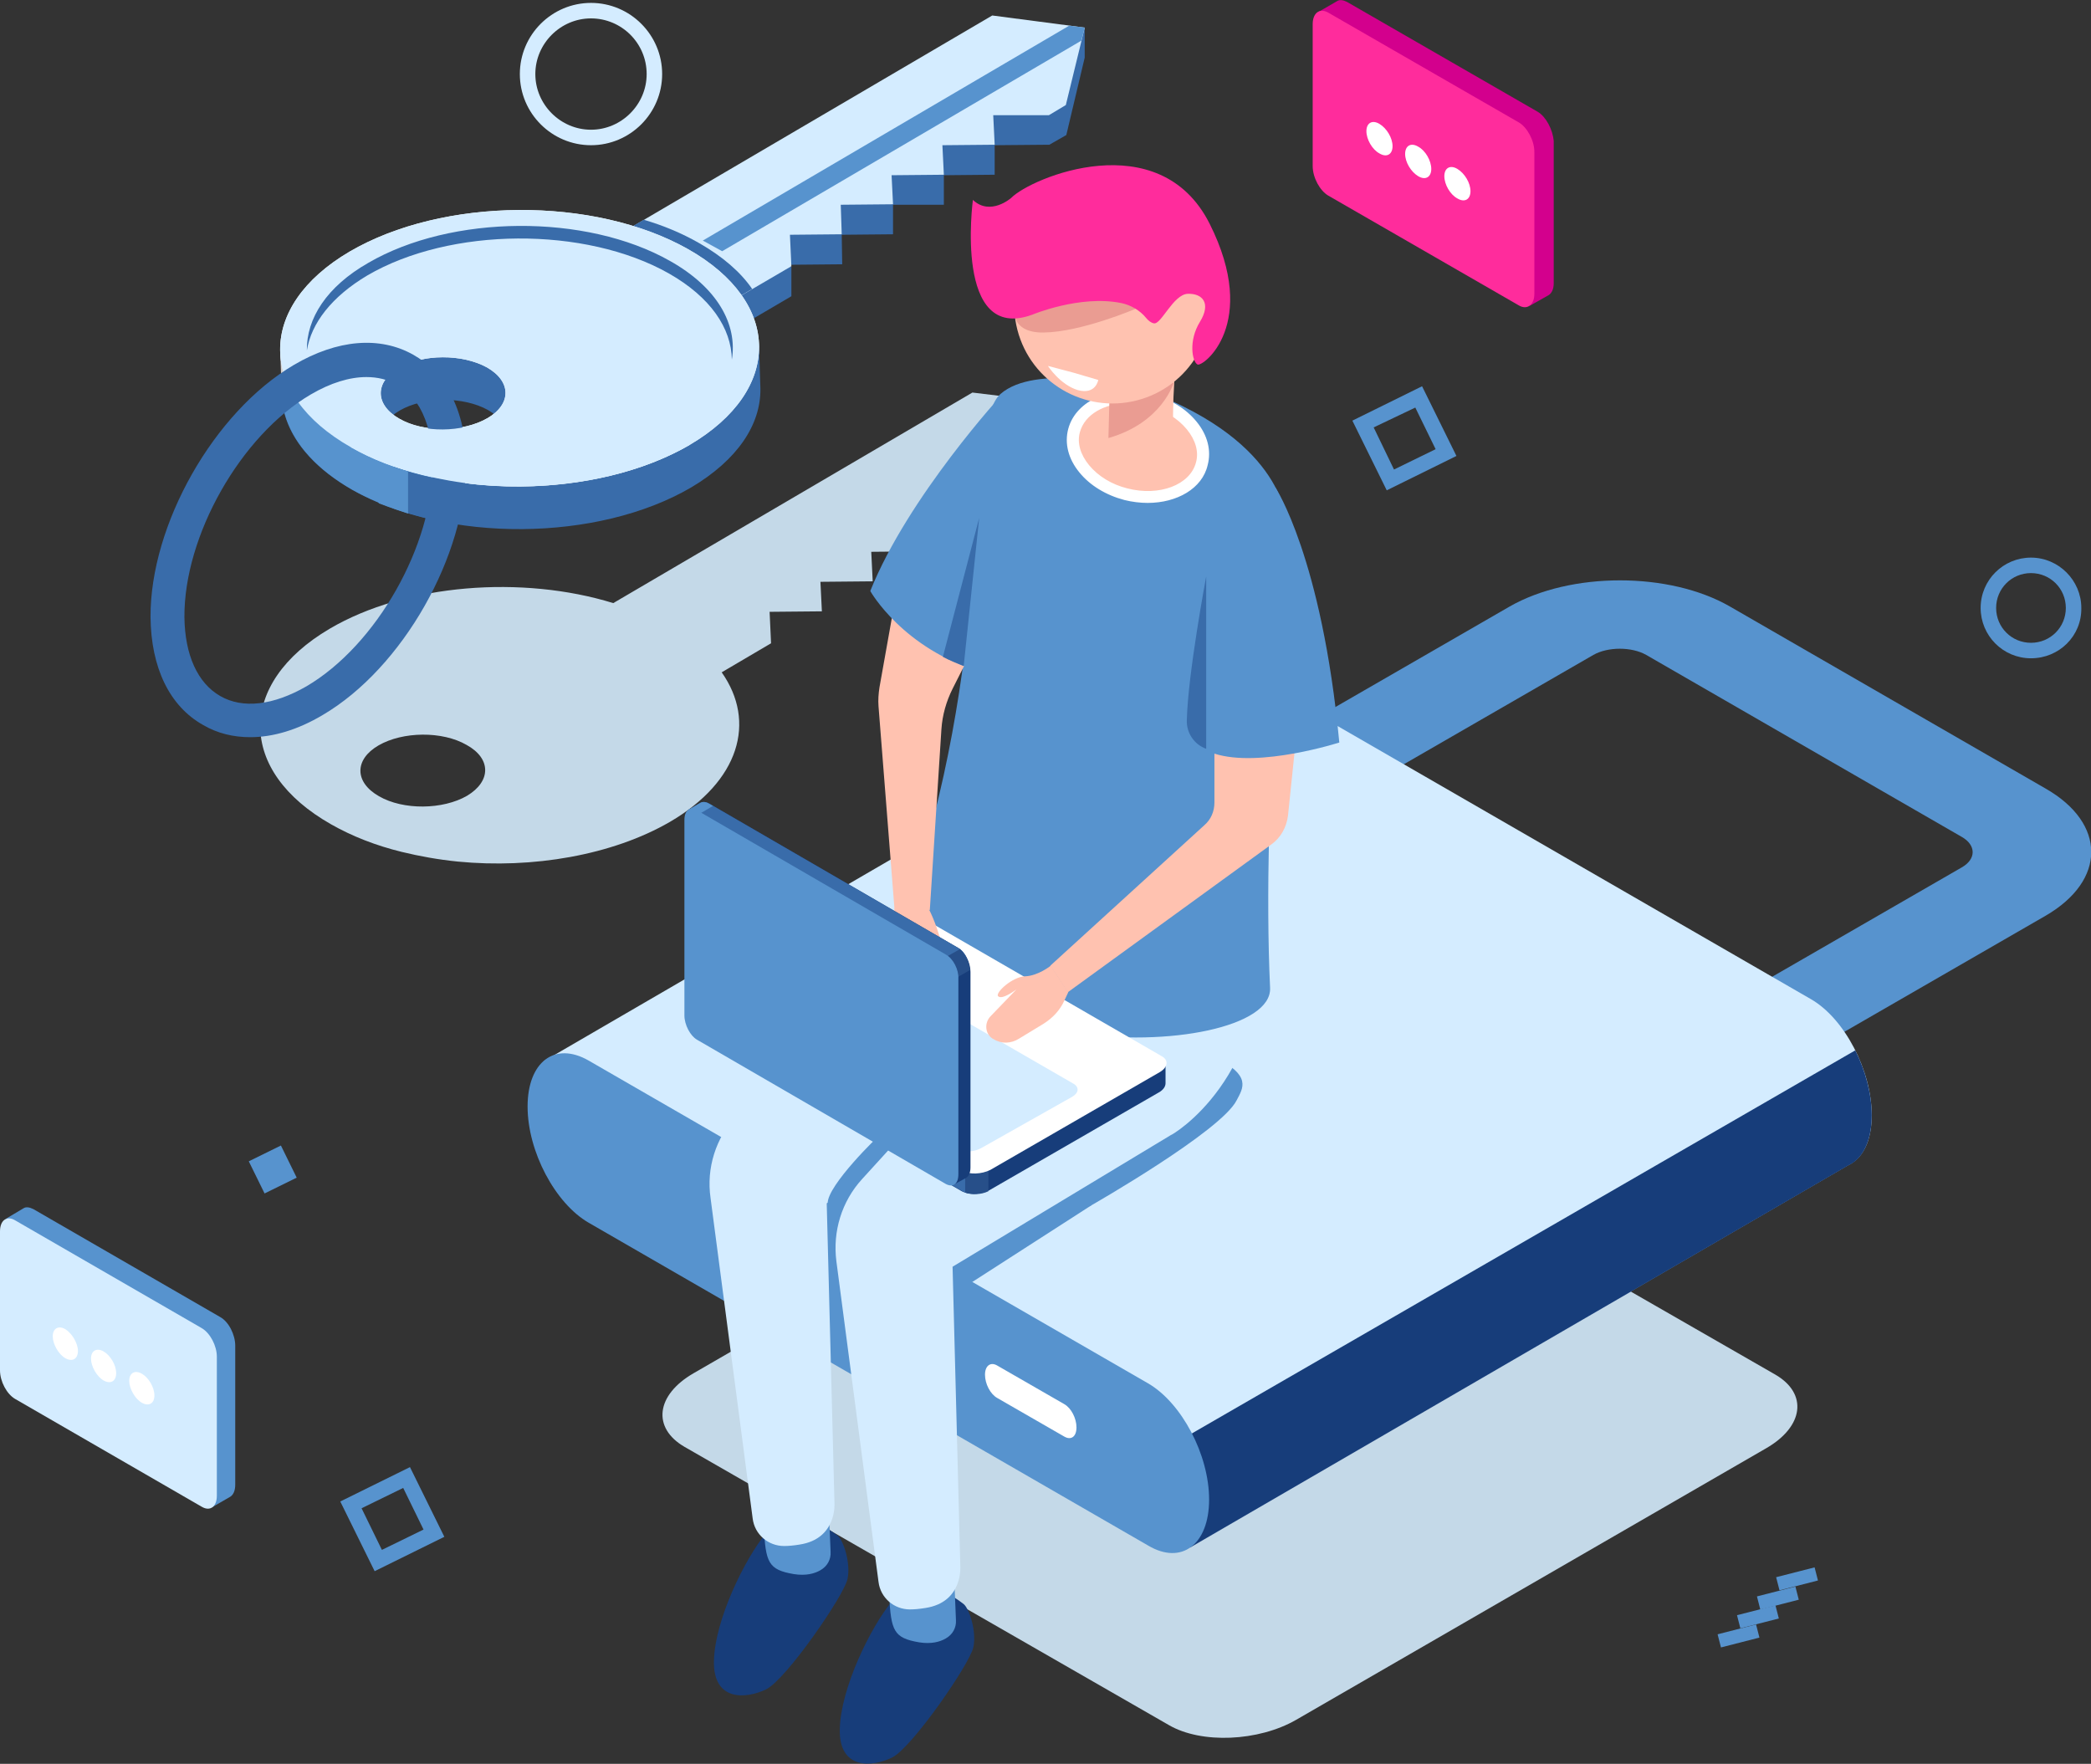 <?xml version="1.0" encoding="utf-8"?>
<!-- Generator: Adobe Illustrator 19.2.1, SVG Export Plug-In . SVG Version: 6.00 Build 0)  -->
<svg version="1.1" id="b9b3c72a-3b99-4e28-aee4-7b73d40b397f"
	 xmlns="http://www.w3.org/2000/svg" xmlns:xlink="http://www.w3.org/1999/xlink" x="0px" y="0px" viewBox="0 0 432 364.4"
	 style="enable-background:new 0 0 432 364.4;" xml:space="preserve">
<rect x="0" y="0" width="432" height="364.4" fill="#333333" stroke="none"/>
<style type="text/css">
	.st0{fill:#5793CE;}
	.st1{fill:#C4D9E8;}
	.st2{fill:#D4ECFF;}
	.st3{fill:#173D7A;}
	.st4{fill:#FFFFFF;}
	.st5{fill:#396CAA;}
	.st6{fill:#D3D0CF;}
	.st7{fill:#F2F2F2;}
	.st8{fill:#FFC2B0;}
	.st9{fill:#EA9C92;}
	.st10{fill:#FF2C9C;}
	.st11{fill:#274F89;}
	.st12{fill:#D3008D;}
</style>
<g>
	
		<rect x="370.1" y="322.1" transform="matrix(0.248 0.969 -0.969 0.248 595.225 -114.698)" class="st0" width="2.8" height="8.2"/>
	
		<rect x="366.1" y="326" transform="matrix(0.248 0.969 -0.969 0.248 596.032 -107.82)" class="st0" width="2.8" height="8.2"/>
	
		<rect x="362" y="330" transform="matrix(0.248 0.969 -0.969 0.248 596.805 -100.959)" class="st0" width="2.8" height="8.2"/>
	
		<rect x="358" y="333.9" transform="matrix(0.248 0.969 -0.969 0.248 597.568 -94.104)" class="st0" width="2.8" height="8.2"/>
</g>
<g>
	<path class="st1" d="M200.9,81.1l-74.2,43.5c-18.8-5.8-42.8-4-58.6,5.3c-19.2,11.3-19.1,29.4,0.3,40.4c4.4,2.5,9.3,4.4,14.6,5.7
		c3.7,0.9,7.6,1.6,11.6,2c15.4,1.5,31.9-1.3,43.8-8.2c14.4-8.4,17.9-20.7,10.7-30.9l10.2-6l-0.3-6.5l10.8-0.1l-0.3-6.1l10.8-0.1
		l-0.3-6.1l10.8-0.1l-0.3-6.1l10.8-0.1l-0.3-6.1l11.5-0.1l3.5-2.1l3.9-16L200.9,81.1z M96.5,164.4c-5,2.9-13.2,3-18.2,0.1
		c-5.1-2.9-5.1-7.6-0.1-10.5c5-2.9,13.2-3,18.2-0.1C101.5,156.7,101.5,161.4,96.5,164.4z"/>
	<path class="st1" d="M241.5,356.4l-100.1-57.5c-6.7-3.9-5.9-10.7,1.9-15.2l97.1-56.1c7.8-4.5,19.5-5,26.3-1.1l100.1,57.5
		c6.7,3.9,5.9,10.7-1.9,15.2l-97.1,56.1C260,359.8,248.2,360.3,241.5,356.4z"/>
	<g>
		<g>
			<path class="st0" d="M358.8,226l-17.3-10l63.8-36.8c3-1.7,3-4.6,0-6.3l-65.2-37.6c-3-1.7-7.9-1.7-10.9,0l-63.8,36.8l-17.3-10
				l63.8-36.8c12.6-7.2,33-7.2,45.5,0l65.2,37.6c12.6,7.2,12.6,19,0,26.3L358.8,226z"/>
		</g>
		<g>
			<path class="st2" d="M386.7,230.4c0-9.2-5.6-20-12.6-24l-115.6-66.7c-3.1-1.8-5.9-1.9-8.1-0.7l0,0l-138,80.2l133.4,100.5
				l135.9-78.9c0.4-0.2,0.8-0.4,1.2-0.7l0,0l0,0C385.3,238.4,386.7,235,386.7,230.4z"/>
			<path class="st3" d="M245.9,319.7l135.9-78.9c0.4-0.2,0.8-0.4,1.2-0.7l0,0l0,0c2.3-1.7,3.7-5.1,3.7-9.7c0-4.4-1.3-9.2-3.4-13.4
				l-155,89.5L245.9,319.7z"/>
			<path class="st0" d="M237.2,319.3l-115.6-66.7c-6.9-4-12.6-14.7-12.6-24l0,0c0-9.2,5.6-13.5,12.6-9.5l115.6,66.7
				c6.9,4,12.6,14.7,12.6,24l0,0C249.8,319.1,244.1,323.4,237.2,319.3z"/>
		</g>
		<path class="st4" d="M219.9,296.8l-13.9-8c-1.4-0.8-2.5-2.9-2.5-4.8l0,0c0-1.8,1.1-2.7,2.5-1.9l13.9,8c1.4,0.8,2.5,2.9,2.5,4.8
			l0,0C222.4,296.8,221.3,297.6,219.9,296.8z"/>
	</g>
	<g>
		<g>
			<polygon class="st5" points="115.6,61.9 139.3,75.4 163.5,61.2 163.5,55 163.3,55.1 163.2,54.7 174,54.6 173.9,48.5 184.5,48.4 
				184.5,42.3 195,42.3 195,36.2 205.5,36.1 205.5,30 216.8,29.9 220.3,27.9 224.1,11.9 224.1,5.7 222.2,11.6 205.1,9.4 			"/>
			<g>
				<g>
					<g>
						<g>
							<g>
								<polygon class="st2" points="139.2,69.2 163.5,55 163.2,48.5 173.9,48.4 173.7,42.3 184.5,42.2 184.2,36.2 195,36.1 
									194.7,30 205.5,29.9 205.2,23.8 216.7,23.8 220.2,21.7 224.1,5.7 205,3.2 115.5,55.7 								"/>
							</g>
						</g>
						<g>
							<g>
								<path class="st5" d="M155.4,59.7c-2.4-3.5-6.1-6.7-11-9.5c-3.5-2-7.3-3.6-11.4-4.8l-17.5,10.3l23.7,13.5L155.4,59.7z"/>
							</g>
						</g>
						<g>
							<g>
								<polygon class="st0" points="223.4,8.4 224.1,5.7 220.9,5.3 145.2,49.7 149.2,51.9 								"/>
							</g>
						</g>
						<g>
							<g>
								<polygon class="st6" points="58.2,81.4 57.9,72.6 60.7,78.5 								"/>
							</g>
						</g>
						<path class="st5" d="M72.8,101.2c19.4,11,50.7,10.8,70-0.5c9.6-5.7,14.4-13,14.3-20.4l0,0l-0.3-9.3l-1.6,1.8
							c-2.2-4.6-6.5-8.9-12.8-12.5c-19.4-11-50.7-10.8-70,0.5C53.3,72.1,53.4,90.2,72.8,101.2z M100.8,84.7
							c5.1,2.9,5.1,7.6,0.1,10.5c-5,2.9-13.2,3-18.2,0.1c-5-2.9-5.1-7.6-0.1-10.5C87.6,81.9,95.8,81.9,100.8,84.7z"/>
						<g>
							<g>
								<path class="st7" d="M72.5,92.4c19.4,11,50.7,10.8,70-0.5c19.2-11.3,19.1-29.4-0.3-40.4c-19.4-11-50.7-10.8-70,0.5
									C53,63.3,53.1,81.4,72.5,92.4z M100.6,75.9c5.1,2.9,5.1,7.6,0.1,10.5c-5,2.9-13.2,3-18.2,0.1c-5.1-2.9-5.1-7.6-0.1-10.5
									C87.4,73.1,95.5,73.1,100.6,75.9z"/>
							</g>
						</g>
						<path class="st0" d="M95,97.2c-4.3,0.7-9,0.1-12.3-1.8c-3.6-2.1-4.6-5.1-3.1-7.7l-8.8-7c0,0-4.6-5.2-9.1-10.3
							c-7.1,10.3-3.4,22.5,11.1,30.8c6.4,3.6,13.6,5.7,21.7,6.9L95,97.2z"/>
						<g>
							<g>
								<path class="st2" d="M72.5,92.4c4.4,2.5,9.3,4.4,14.6,5.7c3.7,0.9,7.6,1.6,11.6,2c15.4,1.5,31.9-1.3,43.8-8.2
									c19.2-11.3,19.1-29.4-0.3-40.4c-19.4-11-50.7-10.8-70,0.5C53,63.3,53.1,81.4,72.5,92.4z M100.6,75.9
									c5.1,2.9,5.1,7.6,0.1,10.5c-5,2.9-13.2,3-18.2,0.1c-5.1-2.9-5.1-7.6-0.1-10.5C87.4,73.1,95.5,73.1,100.6,75.9z"/>
							</g>
						</g>
						<g>
							<g>
								<g>
									<path class="st5" d="M63.4,72.4c0.9-5.6,5.1-11.1,12.5-15.5c17.1-10,45-10.2,62.3-0.4c8.6,4.9,12.9,11.3,13,17.8
										c1.2-7.3-3-14.9-12.8-20.4c-17.3-9.8-45.1-9.6-62.3,0.4C67.5,59.2,63.3,65.8,63.4,72.4z"/>
								</g>
							</g>
						</g>
					</g>
					<g>
						<g>
							<g>
								<g>
									<path class="st5" d="M51.7,152.3c-3.5,0-6.8-0.8-9.7-2.5c-7-3.9-10.8-11.9-10.9-22.3C31,108.4,44.2,85.1,60.7,75.4
										c9-5.3,17.8-6,24.7-2.1c3,1.7,5.4,4.1,7.2,7.2c2.4,4.1,3.7,9.2,3.7,15.1c0.1,19.1-13.1,42.4-29.6,52.1
										C61.5,150.8,56.4,152.3,51.7,152.3z M75.7,77.9c-3.5,0-7.4,1.2-11.5,3.6c-14.5,8.5-26.2,29.2-26.1,46
										c0.1,7.8,2.7,13.6,7.4,16.3c4.7,2.7,11,1.9,17.8-2c14.5-8.5,26.2-29.2,26.1-46c0-4.6-1-8.6-2.7-11.6l0,0
										c-1.2-2-2.7-3.6-4.6-4.7C80.1,78.4,78,77.9,75.7,77.9z"/>
								</g>
							</g>
						</g>
					</g>
				</g>
			</g>
		</g>
		<path class="st2" d="M84.8,93.3l13.8,3.4l2-10.2c-5,2.9-13.2,3-18.2,0.1L84.8,93.3z"/>
		<path class="st2" d="M72.5,92.4c4.4,2.5,9.3,4.4,14.6,5.7c3.7,0.9,7.6,1.6,11.6,2c15.4,1.5,31.9-1.3,43.8-8.2l-56.2-1.3L72.5,92.4
			z"/>
		<path class="st5" d="M93.3,99.5c0,0-6-1-12.2-3.1v8.6c3,1,7.9,2.5,12.1,3.1C106,109.8,93.3,99.5,93.3,99.5z"/>
	</g>
	<path class="st0" d="M84.3,97.4c-2.6-0.8-5.4-1.7-8-2.9c-7.5-3.5,2,9.5,2,9.5s2.6,1,6,2.1V97.4z"/>
</g>
<polygon class="st0" points="225.5,249 200.8,264.9 188.9,262.9 218.1,248.8 "/>
<g>
	<g>
		<path class="st3" d="M195.7,329.1c0,0-7.1-3.6-11.4,1.7c-4.4,5.3-10.6,17.9-10.8,26.4c-0.2,8.5,6.7,7.9,10.8,5.9
			c4.1-2,16.1-19.4,16.8-22.8c0.7-3.4-0.9-8-2-8.9C198,330.5,195.7,329.1,195.7,329.1z"/>
		<path class="st0" d="M197.2,327.4l0.3,7.3c0.1,1.6-0.7,3-2.1,3.8c-1.2,0.7-3,1.2-5.5,0.8c-5.3-0.9-5.8-2.4-6.2-9.7
			C183.4,322.4,197.2,327.4,197.2,327.4z"/>
		<g>
			<path class="st3" d="M169.7,315c0,0-7.1-3.6-11.4,1.7c-4.4,5.3-10.6,17.9-10.8,26.4c-0.2,8.5,6.7,7.9,10.8,5.9
				c4.1-2,16.1-19.4,16.8-22.8c0.7-3.4-0.9-8-2-8.9S169.7,315,169.7,315z"/>
			<path class="st0" d="M171.3,313.3l0.3,7.3c0.1,1.6-0.7,3-2.1,3.8c-1.2,0.7-3,1.2-5.5,0.8c-5.3-0.9-5.8-2.4-6.2-9.7
				C157.5,308.2,171.3,313.3,171.3,313.3z"/>
			<path class="st2" d="M234.5,178.5c-2.1-34.1-37,5-37,5l-23.9,23.4l-21.5,23.6c-4.2,4.6-6.2,10.8-5.3,17l8.7,66.2
				c0.4,3.3,3.2,5.7,6.5,5.7c0.9,0,2-0.1,3.2-0.3c7.8-1.2,7.2-8.6,7.2-8.6l-1.6-61.9l45.1-27.2C216,221.4,236.6,212.6,234.5,178.5z"
				/>
		</g>
		<path class="st0" d="M188.2,236.9l-6.4-2.4c-0.2,0-10.9,10.4-10.8,14.1l4.8,1.6l12.1-11.8L188.2,236.9z"/>
		<path class="st0" d="M225.5,249c0,0,26.8-15.3,30-21.7c1.3-2.5,3.2-5.1-4.6-8.9l-35.8,25.5l1.6,8.8L225.5,249z"/>
		<path class="st2" d="M260.5,191.6c-2.2-34.1-37,5-37,5l-23.9,23.4l-21.5,23.6c-4.2,4.6-6.1,10.8-5.3,17l8.7,66.2
			c0.4,3.3,3.2,5.7,6.5,5.7c0.9,0,2-0.1,3.2-0.3c7.8-1.2,7.2-8.6,7.2-8.6l-1.6-61.9l45.1-27.2C242,234.6,262.5,222.8,260.5,191.6z"
			/>
		<path class="st0" d="M239.9,81.9c26.4,11,25.9,26.6,25.9,26.6s-5.2,57.3-3.4,95.6c0.7,16-85,17.2-72.2-25.5
			c15.1-50.3,9.4-91,16.5-97.2C213.7,75.2,233,79.1,239.9,81.9z"/>
		
			<ellipse transform="matrix(0.249 -0.968 0.968 0.249 87.071 297.049)" class="st8" cx="235.2" cy="92.4" rx="10" ry="13.6"/>
		<path class="st4" d="M237.1,103.9c-1.5,0-3.2-0.2-4.8-0.6c-3.8-1-7.1-3-9.3-5.7c-2.3-2.8-3.1-6-2.3-9c1.6-6,9.3-9.3,17.2-7.2
			c3.8,1,7.1,3,9.3,5.7c2.3,2.8,3.1,6,2.3,9C248.4,100.9,243.2,103.9,237.1,103.9z M233.1,83.3c-4.9,0-9,2.3-10,6
			c-0.6,2.2,0.1,4.6,1.9,6.8c1.9,2.3,4.7,4,7.9,4.8c6.6,1.7,13-0.7,14.2-5.4c0.6-2.2-0.1-4.6-1.9-6.8c-1.9-2.3-4.7-4-7.9-4.8
			C235.9,83.5,234.5,83.3,233.1,83.3z"/>
		<path class="st8" d="M229.3,80.7c0,0,0.2,1.1-0.2,9.4c-0.1,2.6,9.1,5.1,11.5,2.7c2.4-2.4,1.4-4.9,2-13.8
			C243.1,70.1,229.3,80.7,229.3,80.7z"/>
		<path class="st9" d="M242.5,79c0,0-2.3,8.3-13.5,11.5l0.2-7.6L242.5,79z"/>
		<ellipse transform="matrix(0.968 -0.25 0.25 0.968 -8.453 59.551)" class="st8" cx="229.9" cy="63" rx="20.3" ry="20.3"/>
		<path class="st9" d="M234.6,63.8c0,0-11.2,4.8-19,4.9c-7.8,0.1-6-6.4-6-6.4l23-3.3L234.6,63.8z"/>
		<path class="st10" d="M213.3,65c0,0,9.8-4.1,18.3-2.4c2,0.4,3.9,1.5,5.2,3.1c0.4,0.5,1,1,1.6,1.1c1.5,0.3,4-6,7-6.1
			c3-0.1,4.9,1.9,2.5,5.8c-2.4,3.9-1.6,8.2-0.5,8.8c1.1,0.6,12.9-8.4,2.5-29.1c-10.4-20.6-36.9-9.5-41-5.3c0,0-4.3,3.8-7.9,0.4
			C201,41.4,197,71,213.3,65z"/>
		<path class="st8" d="M250.9,150.3v15.5c0,1.8-0.7,3.5-2.1,4.7l-31.8,29l3.6,5.5l42-30.5c2-1.4,3.2-3.6,3.5-6l2.8-27L250.9,150.3z"
			/>
		<path class="st0" d="M263.5,100.7c0,0,9.6,14.5,13.2,52.7c0,0-16.5,5.3-25.8,2.3C241.6,152.7,263.5,100.7,263.5,100.7z"/>
		<path class="st5" d="M249.2,119.1c0,0-3.8,20.2-4,29.7c-0.1,2.6,1.5,5,4,5.9l0,0V119.1z"/>
	</g>
	<g>
		<path class="st3" d="M240.9,219.6l-7-0.9l-45.4-26.2c-1.5-0.8-4-0.7-5.7,0.2l-32.2,18.6l-4.3-0.6v4.2l0,0c0,0.6,0.3,1.1,1,1.5
			l51.4,29.7c1.5,0.8,4,0.7,5.7-0.2l35-20.2c0.9-0.5,1.4-1.2,1.4-1.9h0V219.6z"/>
		<path class="st5" d="M206.8,203.1l-3.2-1.9h-35.4l-17.5,10.1l-4.3-0.6v4.2l0,0c0,0.6,0.3,1.1,1,1.5l51.4,29.7
			c0.8,0.4,1.8,0.6,2.9,0.5L206.8,203.1z"/>
		<path class="st0" d="M148.3,211l-1.9-0.2v4.2l0,0c0,0.6,0.3,1.1,1,1.5l0.9,0.5V211z"/>
		<path class="st11" d="M199.4,246.4c1.4,0.5,3.4,0.4,4.8-0.3v-7.2h-4.8V246.4z"/>
		<path class="st4" d="M198.9,241.9l-51.4-29.7c-1.5-0.8-1.3-2.3,0.4-3.3l35-20.2c1.7-1,4.2-1.1,5.7-0.2l51.4,29.7
			c1.5,0.8,1.3,2.3-0.4,3.3l-35,20.2C202.8,242.6,200.3,242.7,198.9,241.9z"/>
		<path class="st2" d="M198,237.4l-42.8-24.7c-1.2-0.7-1.1-1.9,0.3-2.7l18.8-10.6c1.4-0.8,3.5-0.9,4.7-0.2l42.8,24.7
			c1.2,0.7,1.1,1.9-0.3,2.7l-18.8,10.6C201.3,238,199.2,238.1,198,237.4z"/>
	</g>
	<path class="st8" d="M184.8,187.7l-0.5,3.5c-0.5,3-0.4,6.1,0.2,9.1l0.6,3.1c0.4,1.8,1.8,3.1,3.5,3.5l0,0c1.4,0.3,2.7-0.7,2.8-2.1
		l0.8-7.6c0,0,1.9,2.5,2.9,2.5c0.9,0-1-7.6-3.2-11.9C190,183.6,184.8,187.7,184.8,187.7z"/>
	<path class="st8" d="M202.3,131.4l-5.5,10.9c-1.3,2.6-2.1,5.4-2.3,8.3l-2.4,37.4l-7.3-0.2l-3.3-41.9c-0.1-1.3,0-2.6,0.2-3.9
		l3.8-21.3L202.3,131.4z"/>
	<g>
		<path class="st3" d="M197.1,244.7l-4.3-5.6l-45.3-26.3c-1.5-0.8-2.6-3.1-2.6-5l0-37.1l-2.6-3.4l2.4-1.4l0,0
			c0.5-0.3,1.1-0.3,1.8,0.1l51.4,29.8c1.5,0.8,2.6,3.1,2.6,5l0,40.4c0,1.1-0.4,1.9-1,2.2h0L197.1,244.7z"/>
		<path class="st5" d="M165.8,223.5l-3.2-1.9l-17.7-30.7l0-20.2l-2.6-3.4l2.4-1.4l0,0c0.5-0.3,1.1-0.3,1.8,0.1l51.4,29.8
			c0.8,0.4,1.5,1.3,1.9,2.3L165.8,223.5z"/>
		<path class="st0" d="M143.4,168.8l-1.2-1.5l2.4-1.4l0,0c0.5-0.3,1.1-0.3,1.8,0.1l0.9,0.5L143.4,168.8z"/>
		<path class="st11" d="M198.3,196.1c1.1,0.9,2,2.7,2.1,4.3l-5,2.9l-2.4-4.2L198.3,196.1z"/>
		<path class="st0" d="M195.4,197.2L144,167.4c-1.5-0.8-2.6,0-2.6,2l0,40.4c0,1.9,1.2,4.2,2.6,5l51.4,29.8c1.5,0.8,2.6,0,2.6-2
			l0-40.4C198.1,200.3,196.9,198,195.4,197.2z"/>
	</g>
	<path class="st8" d="M220.7,205l-0.8,1.7c-0.9,2-2.4,3.6-4.3,4.8l-5.1,3.1c-1.6,1-3.6,1.1-5.2,0.1c-0.1,0-0.1-0.1-0.2-0.1
		c-1.6-1-1.8-3.3-0.4-4.7l5.3-5.5c0,0-3,2.3-3.8,1.4c-0.6-0.7,2.9-4,5.6-4.1c2.7-0.1,5.3-2.2,5.3-2.2L220.7,205z"/>
	<path class="st0" d="M207.2,81.3c0,0-19.6,21.3-27.4,40.8c0,0,6.7,12,23.1,16.8S207.2,81.3,207.2,81.3z"/>
	<path class="st5" d="M199.1,137.6l3.2-30.6l-7.5,28.7C196.1,136.4,197.6,137,199.1,137.6z"/>
	<path class="st4" d="M221.8,77l-5.3-1.4c0,0,2.5,3.9,6.2,5c3.7,1,4.2-2.1,4.2-2.1L221.8,77z"/>
</g>
<path class="st2" d="M122.1,30c-8.1,0-14.7-6.6-14.7-14.7c0-8.1,6.6-14.7,14.7-14.7s14.7,6.6,14.7,14.7
	C136.8,23.4,130.2,30,122.1,30z M122.1,3.8c-6.3,0-11.5,5.2-11.5,11.5c0,6.3,5.2,11.5,11.5,11.5c6.3,0,11.5-5.2,11.5-11.5
	C133.6,8.9,128.4,3.8,122.1,3.8z"/>
<path class="st0" d="M419.6,136c-5.8,0-10.4-4.7-10.4-10.4c0-5.8,4.7-10.4,10.4-10.4s10.4,4.7,10.4,10.4
	C430.1,131.4,425.4,136,419.6,136z M419.6,118.4c-4,0-7.2,3.2-7.2,7.2c0,4,3.2,7.2,7.2,7.2c4,0,7.2-3.2,7.2-7.2
	C426.8,121.6,423.6,118.4,419.6,118.4z"/>
<path class="st0" d="M77.4,324.6l-7.1-14.4l14.4-7.1l7.1,14.4L77.4,324.6z M74.7,311.6l4.2,8.6l8.6-4.2l-4.2-8.6L74.7,311.6z"/>
<path class="st0" d="M286.5,101.3l-7.1-14.4l14.4-7.1l7.1,14.4L286.5,101.3z M283.8,88.3L288,97l8.6-4.2l-4.2-8.6L283.8,88.3z"/>
<rect x="52.7" y="238" transform="matrix(0.897 -0.441 0.441 0.897 -100.832 49.679)" class="st0" width="7.4" height="7.4"/>
<g>
	<g>
		<path class="st12" d="M317.7,23.1L278.3,0.4c-0.8-0.4-1.5-0.5-2-0.2c0,0,0,0,0,0l-3.8,2.2c0,0,1.7,0.6,2.7,1V32
			c0,2.3,1.4,5,3.2,6.1l37.6,21.7v3.4l3.9-2.2l0,0c0.7-0.4,1.1-1.3,1.1-2.5V29.1C320.8,26.8,319.4,24.1,317.7,23.1z"/>
		<path class="st10" d="M313.8,63.1l-39.4-22.7c-1.7-1-3.2-3.7-3.2-6.1V5c0-2.3,1.4-3.4,3.2-2.4l39.4,22.7c1.7,1,3.2,3.7,3.2,6.1
			v29.3C317,63,315.5,64.1,313.8,63.1z"/>
	</g>
	<g>
		<path class="st4" d="M287.7,30.2c0,1.7-1.2,2.4-2.7,1.5c-1.5-0.8-2.7-2.9-2.7-4.6c0-1.7,1.2-2.4,2.7-1.5
			C286.5,26.5,287.7,28.5,287.7,30.2z"/>
		<path class="st4" d="M295.7,34.9c0,1.7-1.2,2.4-2.7,1.5s-2.7-2.9-2.7-4.6c0-1.7,1.2-2.4,2.7-1.5C294.5,31.1,295.7,33.2,295.7,34.9
			z"/>
		<path class="st4" d="M303.8,39.5c0,1.7-1.2,2.4-2.7,1.5c-1.5-0.8-2.7-2.9-2.7-4.6c0-1.7,1.2-2.4,2.7-1.5
			C302.6,35.8,303.8,37.8,303.8,39.5z"/>
	</g>
</g>
<g>
	<g>
		<path class="st0" d="M45.5,272.1L6.9,249.8c-0.8-0.4-1.5-0.5-2-0.2c0,0,0,0,0,0l-3.7,2.2c0,0,1.7,0.6,2.6,1v28.1
			c0,2.3,1.4,4.9,3.1,5.9l36.9,21.3v3.3l3.8-2.2l0,0c0.6-0.4,1-1.2,1-2.5v-28.7C48.6,275.8,47.3,273.1,45.5,272.1z"/>
		<path class="st2" d="M41.7,311.3L3.1,289c-1.7-1-3.1-3.6-3.1-5.9v-28.7c0-2.3,1.4-3.3,3.1-2.3l38.6,22.3c1.7,1,3.1,3.6,3.1,5.9
			V309C44.8,311.3,43.4,312.3,41.7,311.3z"/>
	</g>
	<g>
		<path class="st4" d="M16.1,279.1c0,1.7-1.2,2.3-2.6,1.5c-1.4-0.8-2.6-2.9-2.6-4.5c0-1.7,1.2-2.3,2.6-1.5
			C14.9,275.5,16.1,277.5,16.1,279.1z"/>
		<path class="st4" d="M24,283.7c0,1.7-1.2,2.3-2.6,1.5c-1.4-0.8-2.6-2.9-2.6-4.5c0-1.7,1.2-2.3,2.6-1.5C22.8,280,24,282,24,283.7z"
			/>
		<path class="st4" d="M31.9,288.3c0,1.7-1.2,2.3-2.6,1.5c-1.4-0.8-2.6-2.9-2.6-4.5c0-1.7,1.2-2.3,2.6-1.5
			C30.7,284.6,31.9,286.6,31.9,288.3z"/>
	</g>
</g>
</svg>
